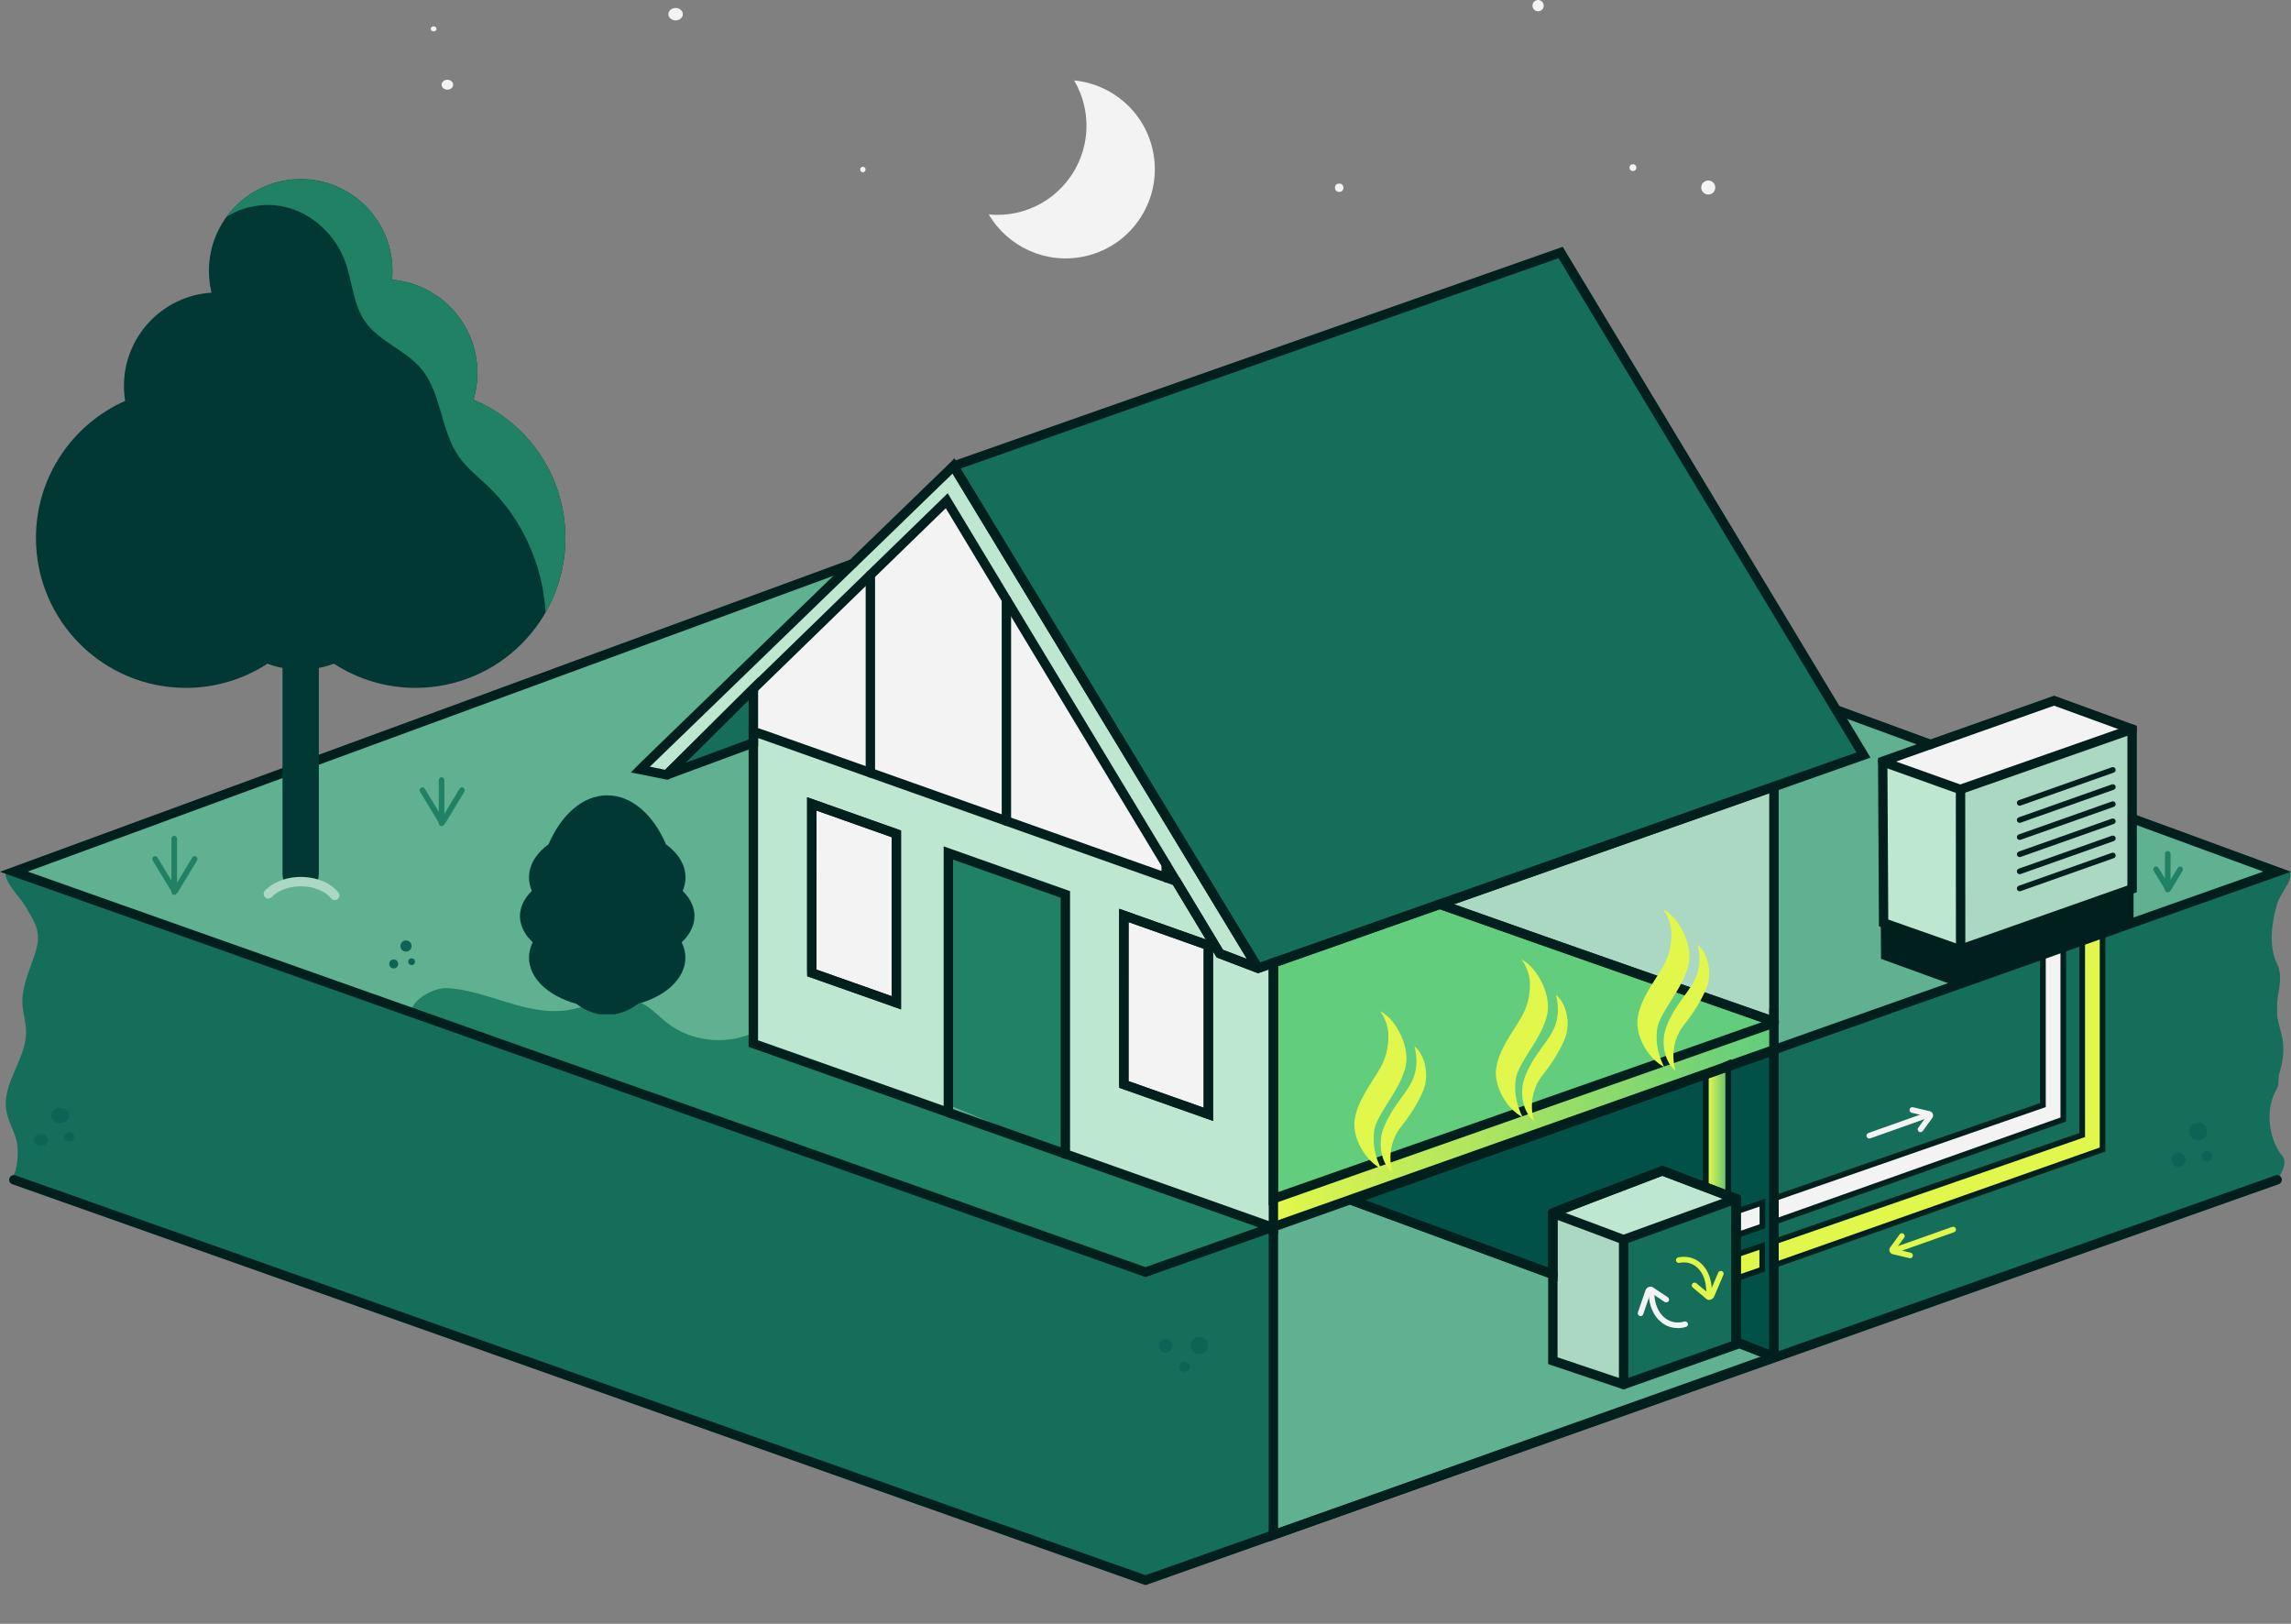 <svg xmlns="http://www.w3.org/2000/svg" xmlns:xlink="http://www.w3.org/1999/xlink" id="Ebene_1" viewBox="0 0 532 377.04"><rect x="0" y="0" width="532" height="377.04" fill="#808080" stroke="none"/><defs><style>.cls-1{fill:#013833;}.cls-2{fill:#025149;}.cls-3{fill:url(#Unbenannter_Verlauf_33);}.cls-4{fill:#011f1c;}.cls-5{fill:#aad8c3;}.cls-6{fill:#f3f3f3;}.cls-7{fill:#e2f74b;}.cls-8{fill:#bde7d1;}.cls-9{fill:#0e6454;}.cls-10{fill:#5fb191;}.cls-11{fill:#146e59;}.cls-12{fill:#62cd7c;}.cls-13{fill:url(#Unbenannter_Verlauf_17);}.cls-14{fill:#208164;}.cls-15{fill:#e2f74b;}.cls-16{clip-path:url(#clippath);}</style><linearGradient id="Unbenannter_Verlauf_17" x1="296.15" y1="260.77" x2="411.15" y2="260.77" gradientUnits="userSpaceOnUse"><stop offset="0" stop-color="#e2f74b"></stop><stop offset="1" stop-color="#62cd7c"></stop></linearGradient><linearGradient id="Unbenannter_Verlauf_33" x1="396.74" y1="262.55" x2="400.67" y2="262.55" gradientUnits="userSpaceOnUse"><stop offset="0" stop-color="#e2f74b"></stop><stop offset="1" stop-color="#6dc674"></stop></linearGradient><clipPath id="clippath"><path class="cls-1" d="M109.95,92.82c.59-1.98.91-4.07.91-6.23,0-11.36-8.72-20.68-19.83-21.65.06-.67.1-1.35.1-2.04,0-11.77-9.54-21.31-21.31-21.31s-21.31,9.54-21.31,21.31c0,1.74.21,3.43.61,5.05-11.35.72-20.34,10.15-20.34,21.68,0,1.18.1,2.34.28,3.46-12.2,5.41-20.71,17.62-20.71,31.82,0,19.22,15.58,34.81,34.81,34.81,6.99,0,13.49-2.07,18.94-5.61,1.13.42,2.3.75,3.5.98v47.8c0,2.33,1.89,4.22,4.22,4.22s4.22-1.89,4.22-4.22v-47.8c1.2-.23,2.37-.56,3.5-.98,5.45,3.54,11.95,5.61,18.94,5.61,19.22,0,34.81-15.58,34.81-34.81,0-14.45-8.8-26.84-21.34-32.1Z"></path></clipPath></defs><polyline class="cls-10" points="425.85 164.81 528.22 202.57 265.44 295.54 2.66 202.57 197.45 131.06"></polyline><path class="cls-11" d="M529.97,268.39c-2.96-3.59-4.27-10.57-1.22-15.65.57-.95.2-2.46.57-3.63.66-2.15,1.14-4.73.79-7.31-.27-2.01-1.05-3.94-1.33-5.95v-3.18c.28-2.39.97-4.76.56-7.12-.07-.4-.11-.82-.29-1.18-.73-1.46-2.91-5.39-.26-14.49.78-2.7,3.54-5.02,3.02-7.48l-265.81,93.59L3.22,202.47l-1.79-.32c-1.02,2.21,3.3,6.17,4.48,8.3,1.19,2.12,2.69,4.21,2.9,6.63.13,1.51-.25,3.02-.72,4.47-1.24,3.84-3.1,7.65-2.87,11.68.12,2.09.8,4.12.84,6.21.13,6.29-5.46,11.84-4.64,18.08.32,2.4,1.57,4.57,2.3,6.88.74,2.31.52,7.63-1.14,9.39l.63.15,263.24,92.97,262.29-92.96v.02s.01-.02.02-.03h.01v-.02c1.11-1.67,2.47-3.98,1.19-5.53Z"></path><polygon class="cls-10" points="296.43 355.58 296.15 285.39 314.76 279.03 411.22 315.32 296.43 355.58"></polygon><polygon class="cls-6" points="175.26 169.85 175.26 159.13 219.76 116.85 272.13 203.26 175.26 169.85"></polygon><polygon class="cls-6" points="207.54 232.5 188.34 225.52 188.34 187.11 207.54 194.1 207.54 232.5"></polygon><polygon class="cls-6" points="280.43 258.25 261.22 251.27 261.22 212.86 280.43 219.85 280.43 258.25"></polygon><polygon class="cls-14" points="247.26 207.63 220.2 198.9 220.2 256.51 247.26 267.85 247.26 207.63"></polygon><polygon class="cls-5" points="494.57 206.1 455.51 219.19 455.51 183.84 494.57 169.88 494.57 206.1"></polygon><polygon class="cls-8" points="437.39 213.44 437.39 177.74 455.26 183.95 455.07 219.63 437.39 213.44"></polygon><path class="cls-14" d="M95.45,234.9c.44-3.06,5.54-5.66,8.51-5.47,9.33.59,18.11,6.39,27.37,5.18,5.84-.76,11.84-4.25,17.24-1.9,2.42,1.06,4.21,3.13,6.29,4.76,5.48,4.28,13.36,5.27,19.72,2.47v2.33l121.11,42.8-29.7,10.31-170.55-60.47Z"></path><polygon class="cls-11" points="377.46 287.84 402.35 278.66 403.15 312.22 377.46 321.31 377.46 287.84"></polygon><path class="cls-8" d="M292.14,224.81l-.75-.29-8.13-3.1-10.15-16.82-2.32-.82c-10.91-3.87-24.1-8.54-37.1-13.15-11.21-3.98-22.27-7.9-31.59-11.2-14.58-5.16-24.91-8.82-24.91-8.82l-2.27-.76v72.46s21.92,7.72,45.28,16c0-1.91,0-55.98,0-60.26,8.53,3.02,17.89,6.34,27.17,9.63v60.26c23.16,8.21,44.12,15.64,48.3,17.12v-61.5l-3.56,1.25ZM208.15,232.84c-6.61-2.32-13.26-4.67-19.62-6.93v-.68c0-.16,0-34.57,0-38.57,6.36,2.26,13.01,4.61,19.63,6.96v39.22ZM280.6,258.73c-6.61-2.32-13.26-4.67-19.62-6.93v-.68c0-.16,0-34.57,0-38.57,6.36,2.26,13.01,4.61,19.63,6.96v39.22Z"></path><path class="cls-2" d="M411.93,243.86v70.42c0,.38-.38.64-.73.5-1.95-.76-5.33-2.14-8.05-3.17.01-4.55,0-32.87,0-33.24l-17.14-6.5s-25.42,9.64-25.42,9.82v14.23c-16.68-6.15-34.08-12.56-46.82-17.25,29.93-10.61,86.22-30.56,98.17-34.8Z"></path><path class="cls-5" d="M411.93,182.65v54.55s-.01,0-.02-.01c-7.65-2.71-45.41-15.81-77.56-27.23l77.58-27.31Z"></path><path class="cls-5" d="M377.03,321.47l-16.44-5.52v-34.26c1.95.73,16.43,6.12,16.43,6.15,0,5.75,0,33.63,0,33.63Z"></path><path class="cls-8" d="M291.39,224.53l-8.13-3.1-10.15-16.82-2.32-3.85-37.1-61.51-13.86-22.98-17.73,17.24-27.17,26.41-20.01,19.88-.12.12h0l-6.16-1.23h0s.32-.31.32-.31c.11-.1.22-.21.34-.33l.86-.82c.08-.08.16-.16.24-.24l.54-.52c.17-.16.33-.33.51-.5l.68-.65c.11-.11.23-.23.35-.34l.63-.61c.17-.16.33-.32.51-.49l3.75-3.63c.06-.06.12-.12.18-.17l1.77-1.72c.65-.62,1.31-1.27,2-1.93.69-.66,1.39-1.34,2.11-2.04l.72-.7c.97-.94,1.98-1.92,3-2.91.51-.5,1.03-1,1.55-1.51,2.91-2.81,5.98-5.79,9.12-8.83.94-.91,1.89-1.83,2.84-2.75.95-.92,1.91-1.85,2.86-2.77,1.59-1.54,3.19-3.09,4.78-4.63l4.72-4.57c1.05-1.02,2.09-2.02,3.12-3.02,1.03-1,2.04-1.98,3.04-2.94.67-.65,1.32-1.28,1.97-1.91.22-.21.43-.42.65-.62.43-.41.86-.83,1.27-1.24,1.68-1.63,3.29-3.19,4.81-4.66.19-.18.38-.37.57-.55l1.1-1.07c.18-.18.36-.35.54-.52.35-.34.7-.69,1.05-1.02.34-.34.68-.66,1.01-.98.33-.32.65-.63.97-.94.16-.15.31-.31.47-.45l.9-.88c1.17-1.13,2.22-2.15,3.13-3.03.3-.29.59-.57.86-.83.2-.2.39-.38.58-.56.18-.18.36-.34.52-.5l.28-.27.5-.48,1.03-1s.02-.02.02-.02l70.3,115.92c.14.22-.09.49-.34.4Z"></path><path class="cls-11" d="M432.73,175.32c-1.66.58-9.54,3.36-20.8,7.33l-77.58,27.31-38.65,13.6-3.56,1.25-.75-.29c.24.1.47-.17.34-.4l-70.3-115.92c16.8-5.93,136.67-48.06,140.98-49.58,4.7,7.8,65.21,108.22,70.32,116.69Z"></path><path class="cls-11" d="M174.94,159.91v12.56l-19.97,7.39s-.06-.03-.04-.06l20.01-19.89Z"></path><path class="cls-12" d="M411.93,237.52h-.03s-116.2,40.82-116.2,40.82v-54.78l38.65-13.6c32.15,11.42,69.91,24.51,77.56,27.23,0,0,.02,0,.02.01.13.06.13.25,0,.32Z"></path><polygon class="cls-4" points="438.03 214.51 455.26 220.21 494.42 207.17 494.52 213.63 455.26 227.29 437.98 221.5 438.03 214.51"></polygon><polygon class="cls-6" points="437.95 176.5 476.99 162.69 494.17 168.96 455.51 182.75 437.95 176.5"></polygon><polygon class="cls-8" points="362.12 281.68 386.04 272.66 401.11 278.37 377.03 287.28 362.12 281.68"></polygon><polygon class="cls-13" points="411.15 243.77 296.15 283.69 296.15 278.37 411.15 237.86 411.15 243.77"></polygon><path class="cls-7" d="M411.93,288.34c18.88-6.52,62.37-21.55,71.57-24.77v-45.32l4.73-1.75v50.42l-1.58.56c-3,1.05-54.41,19.17-74.73,26.33"></path><path class="cls-4" d="M412.14,294.43l-.43-1.24,25.28-8.91c22.1-7.79,47.38-16.7,49.46-17.43l1.14-.4v-49.02l-3.42,1.26v45.33l-.44.15c-9.3,3.25-52.94,18.33-71.58,24.77l-.43-1.24c18.36-6.34,60.98-21.07,71.13-24.61v-45.31l6.04-2.23v51.82l-2.02.71c-2.08.73-27.35,9.64-49.46,17.42l-25.28,8.91Z"></path><path class="cls-6" d="M411.92,278.28c17.13-5.94,54.09-18.77,62.47-21.7v-35.27l4.73-1.75v40.37l-1.58.56c-2.95,1.04-47.03,16.66-65.62,23.25"></path><path class="cls-4" d="M412.14,284.37l-.44-1.23,16.22-5.75c21-7.44,47.14-16.71,49.41-17.51l1.14-.4v-38.96l-3.42,1.26v35.28l-.44.15c-8.72,3.04-49.18,17.08-62.48,21.7l-.43-1.24c13.08-4.54,52.48-18.21,62.03-21.54v-35.26l6.04-2.23v41.77l-2.02.71c-2.26.8-28.4,10.06-49.4,17.5l-16.22,5.75Z"></path><path class="cls-6" d="M445.96,262.88c-.13,0-.27-.04-.38-.12-.29-.21-.36-.62-.14-.91l1.94-2.67-3.46-.81c-.35-.08-.57-.43-.49-.79s.43-.57.79-.49l4.02.95c.27.11.48.33.58.6.1.27.08.58-.05.83l-.05.08-2.22,3.06c-.13.18-.33.27-.53.27Z"></path><path class="cls-6" d="M434.07,264.36c-.27,0-.52-.17-.62-.44-.12-.34.06-.71.4-.84l12.75-4.52c.34-.12.71.06.84.4.12.34-.06.71-.4.84l-12.75,4.52c-.07.03-.15.04-.22.04Z"></path><path class="cls-15" d="M443.55,292.15s-.1,0-.15-.02l-4.02-.95c-.27-.11-.48-.33-.58-.6s-.08-.58.05-.83l.05-.08,2.22-3.06c.21-.29.62-.36.91-.14.29.21.36.62.14.91l-1.94,2.67,3.46.81c.35.08.57.43.49.79-.07.3-.34.51-.64.51Z"></path><path class="cls-15" d="M440.8,290.67c-.27,0-.52-.17-.62-.44-.12-.34.06-.71.4-.84l12.75-4.52c.34-.12.71.06.84.4.12.34-.06.71-.4.84l-12.75,4.52c-.07.03-.15.04-.22.04Z"></path><polygon class="cls-3" points="400.67 277.16 396.74 275.41 396.74 249.69 400.67 247.95 400.67 277.16"></polygon><path class="cls-4" d="M400.67,247.95v29.21l-3.93-1.75v-25.72l3.93-1.75M401.98,245.93l-1.84.82-3.93,1.75-.78.35v27.42l.78.35,3.93,1.75,1.84.82v-33.24h0Z"></path><path class="cls-6" d="M403.22,281.29c1.65-.55,3.96-1.33,6.02-2.05v5.49c-2.15.76-4.55,1.58-6.01,2.08"></path><path class="cls-4" d="M403.45,287.43l-.42-1.24c2.15-.73,4.02-1.38,5.57-1.92v-4.11c-1.82.63-3.74,1.27-5.16,1.75l-.42-1.24c1.65-.55,3.96-1.33,6.02-2.04l.87-.3v6.87l-.44.15c-1.63.57-3.65,1.27-6.02,2.08Z"></path><path class="cls-7" d="M403.18,291.33c1.65-.55,3.96-1.33,6.02-2.05v5.49c-2.15.76-4.55,1.58-6.01,2.08"></path><path class="cls-4" d="M403.41,297.47l-.42-1.24c2.15-.73,4.02-1.38,5.57-1.92v-4.11c-1.82.63-3.74,1.27-5.16,1.75l-.42-1.24c1.65-.55,3.96-1.33,6.02-2.04l.87-.3v6.87l-.44.15c-1.63.57-3.65,1.27-6.02,2.08Z"></path><path class="cls-4" d="M266,296.53l-.36-.13L0,202.42l197.64-72.55c.57-.21,1.19.08,1.4.65.21.57-.08,1.19-.65,1.4L6.44,202.38l259.56,91.84,259.56-91.84-30.75-11.29c-.57-.21-.86-.83-.65-1.4s.83-.86,1.4-.65l36.44,13.38-266,94.11Z"></path><path class="cls-4" d="M448.27,173.94c-.12,0-.25-.02-.38-.07l-21.89-8.03c-.57-.21-.86-.83-.65-1.4.21-.57.83-.86,1.4-.65l21.89,8.03c.57.21.86.83.65,1.4-.16.44-.58.72-1.02.72Z"></path><path class="cls-4" d="M266,368.06l-.36-.13L2.85,274.96c-.57-.2-.87-.82-.66-1.39.2-.57.82-.87,1.39-.66l262.42,92.84,262.42-92.84c.57-.2,1.19.1,1.39.66.2.57-.1,1.19-.66,1.39l-263.15,93.1Z"></path><path class="cls-4" d="M469,206.95c-.27,0-.52-.17-.62-.44-.12-.34.06-.71.4-.84l21.63-7.65c.34-.12.71.06.84.4.12.34-.06.71-.4.84l-21.63,7.65c-.07.03-.15.04-.22.04Z"></path><path class="cls-4" d="M469,202.98c-.27,0-.52-.17-.62-.44-.12-.34.06-.71.4-.84l21.63-7.65c.34-.12.71.06.84.4.12.34-.06.71-.4.84l-21.63,7.65c-.07.03-.15.04-.22.04Z"></path><path class="cls-4" d="M469,199.01c-.27,0-.52-.17-.62-.44-.12-.34.06-.71.4-.84l21.63-7.65c.34-.12.71.06.84.4.12.34-.06.71-.4.84l-21.63,7.65c-.07.03-.15.04-.22.04Z"></path><path class="cls-4" d="M469,195.03c-.27,0-.52-.17-.62-.44-.12-.34.06-.71.4-.84l21.63-7.65c.34-.12.71.06.84.4.12.34-.06.71-.4.84l-21.63,7.65c-.07.03-.15.04-.22.04Z"></path><path class="cls-4" d="M469,191.06c-.27,0-.52-.17-.62-.44-.12-.34.06-.71.4-.84l21.63-7.65c.34-.12.71.06.84.4.12.34-.06.71-.4.84l-21.63,7.65c-.07.03-.15.04-.22.04Z"></path><path class="cls-4" d="M469,187.08c-.27,0-.52-.17-.62-.44-.12-.34.06-.71.4-.84l21.63-7.65c.34-.12.71.06.84.4.12.34-.06.71-.4.84l-21.63,7.65c-.07.03-.15.04-.22.04Z"></path><path class="cls-4" d="M454.2,228.14s-.03-42.03-.03-44.86v-.77l.73-.26c1.05-.37,22.25-7.8,39.84-13.97.57-.2,1.19.1,1.39.67s-.1,1.19-.67,1.39c-22.49,7.88-35.88,12.58-39.11,13.71,0,6.41.03,44.08.03,44.08h-2.18Z"></path><path class="cls-4" d="M455.07,221.66l-.36-.13c-1.67-.59-15.82-5.57-17.68-6.22l-.72-.25v-.77c-.08-13.55-.21-37.42-.21-37.42v-.85l.73-.28,40.17-14.21,19.2,7.01v38.62l-23.32,8.22c-9.07,3.2-17.41,6.14-17.44,6.15l-.36.13ZM438.48,213.51c3.25,1.14,14.08,4.95,16.59,5.84,1.7-.6,9.11-3.21,17.08-6.02l21.86-7.71v-35.55l-17.03-6.22-38.7,13.69c.02,3.89.13,23.69.2,35.97ZM495.1,206.39h0,0Z"></path><path class="cls-4" d="M455.1,229.28l-.37-.13c-.78-.28-4.2-1.52-7.82-2.84-4.09-1.49-8.31-3.03-9.39-3.41l-.72-.26v-.77c0-.63-.01-1.22-.02-1.93,0-1.09-.02-2.49-.03-4.79,0-.6.48-1.09,1.09-1.1h0c.6,0,1.09.48,1.09,1.09.01,2.3.02,3.69.03,4.78,0,.42,0,.8,0,1.17,1.68.6,5.23,1.9,8.69,3.16,3.2,1.16,6.24,2.27,7.44,2.7,3.69-1.33,32.94-11.89,38.17-13.76v-5.94c0-.6.49-1.09,1.09-1.09s1.09.49,1.09,1.09v7.48l-.73.26c-2.03.71-38.98,14.05-39.25,14.15l-.37.13Z"></path><path class="cls-4" d="M455.51,184.5c-.12,0-.25-.02-.37-.06l-18.33-6.55c-.57-.2-.86-.83-.66-1.39.2-.57.83-.86,1.39-.66l18.33,6.55c.57.2.86.83.66,1.39-.16.45-.58.72-1.03.72Z"></path><path class="cls-4" d="M154.96,180.95c-.37,0-.74-.19-.95-.52-.29-.45-.22-1.04.16-1.41l21.87-21.73v15.94l-20.69,7.65c-.13.05-.26.07-.39.07ZM155.7,180.56h0s0,0,0,0ZM154.6,178.83s-.01,0-.02,0h.02ZM173.85,162.53l-14.71,14.61,14.71-5.44v-9.17Z"></path><path class="cls-4" d="M281.7,260.27l-1.45-.51c-6.75-2.37-13.59-4.79-19.63-6.93l-.71-.25-.03-1.49v-.02c.01-1.18.02-33.58,0-38.51v-1.55s21.81,7.73,21.81,7.73v41.53ZM262.06,251.03c5.42,1.92,11.44,4.06,17.45,6.17v-36.91l-17.44-6.18c0,6.88,0,34.41-.01,36.93Z"></path><path class="cls-4" d="M209.24,234.37l-1.45-.51c-6.72-2.35-13.57-4.79-19.63-6.93l-.71-.25-.03-1.49v-.02c.01-1.18.02-33.58,0-38.51v-1.55s21.81,7.73,21.81,7.73v41.53ZM189.6,225.13c5.43,1.93,11.47,4.07,17.45,6.17v-36.91l-17.44-6.18c0,6.88,0,34.41-.01,36.93Z"></path><path class="cls-4" d="M202.11,180.53c-.6,0-1.09-.49-1.09-1.09v-45.94c0-.6.49-1.09,1.09-1.09s1.09.49,1.09,1.09v45.94c0,.6-.49,1.09-1.09,1.09Z"></path><path class="cls-4" d="M233.7,191.72c-.6,0-1.09-.49-1.09-1.09v-51.39c0-.6.49-1.09,1.09-1.09s1.09.49,1.09,1.09v51.39c0,.6-.49,1.09-1.09,1.09Z"></path><path class="cls-4" d="M247.4,269.03c-.12,0-.24-.02-.36-.06l-6.81-2.41c-2.28-.81-4.57-1.62-6.85-2.43l-3.02-1.07c-.59-.21-1.18-.42-1.77-.63-.02,0-.04-.01-.06-.02-.03,0-.06-.02-.08-.03,0,0-.02,0-.03-.01-.01,0-.02,0-.04-.01-.03,0-.05-.02-.08-.03h-.03s-6.02-2.15-6.02-2.15c-.48-.17-.97-.34-1.45-.51l-.93-.33.73-2.06.92.33c.48.17.97.34,1.45.52l6.02,2.13c.69.24,1.4.49,2.1.74l3.02,1.07s0,0,0,0l6.84,2.43s0,0,0,0l6.81,2.41c.57.2.87.83.66,1.39-.16.45-.58.73-1.03.73Z"></path><path class="cls-4" d="M294.61,279.88v-57.09l39.74-13.99.36.13c21.78,7.74,45.97,16.18,61.97,21.77,7.62,2.66,13.12,4.58,15.59,5.46l.43.15.11.22c.19.22.29.5.3.8,0,.49-.25.93-.69,1.16l-.16.07-117.66,41.32ZM296.79,224.33v52.46l112.32-39.44c-2.95-1.03-7.46-2.61-13.15-4.6-15.92-5.56-39.92-13.94-61.62-21.64l-37.55,13.22ZM411.93,237.52h0,0Z"></path><path class="cls-4" d="M291.49,225.64c-.16,0-.33-.03-.49-.09l-8.47-3.23-12.66-21-50.25-83.32-43.91,42.69-20.44,20.31-.67-.02-8.11-1.62,2.07-2.11.84-.81c.09-.09.18-.18.27-.26l.69-.67c.12-.11.24-.23.36-.35l.67-.65c.1-.1.23-.22.35-.34l.62-.61c.17-.16.34-.33.52-.5l3.74-3.62c.06-.06.12-.12.19-.18l7.12-6.9c.81-.78,1.63-1.58,2.48-2.4.51-.5,1.03-1,1.55-1.51l14.82-14.35c1.59-1.54,3.19-3.09,4.78-4.63l4.72-4.57c1.04-1.01,2.07-2,3.08-2.99l8.1-7.84c1.27-1.23,2.5-2.42,3.68-3.56.19-.18.38-.36.56-.55l1.65-1.59c.36-.35.71-.69,1.05-1.02.34-.33.68-.66,1.01-.98l.96-.93c.18-.17.33-.32.48-.46l.89-.87c1.17-1.14,2.22-2.15,3.13-3.03l.86-.83c.2-.2.4-.39.58-.56l2.33-2.25.98-1.03.73,1.23,70.3,115.92c.3.5.25,1.14-.12,1.59-.27.32-.65.49-1.05.49ZM291.79,223.51h0,0ZM284.01,220.54l5.56,2.12-68.36-112.71-1.36,1.32c-.19.18-.38.37-.58.56l-.86.83c-.91.88-1.96,1.9-3.13,3.03l-.9.88c-.16.15-.3.29-.45.43l-.99.96c-.34.32-.67.64-1.01.98-.35.33-.7.67-1.05,1.02l-1.65,1.6c-.19.18-.38.37-.57.56-1.17,1.13-2.4,2.32-3.67,3.55l-8.1,7.84c-1.02.99-2.05,1.99-3.09,2.99l-4.72,4.57c-1.59,1.54-3.19,3.08-4.78,4.63l-14.82,14.35c-.52.51-1.04,1.01-1.55,1.5-.84.82-1.67,1.62-2.48,2.4l-7.13,6.9c-.07.07-.12.12-.17.16l-3.76,3.64c-.18.17-.34.33-.5.49l-.63.61c-.12.11-.23.22-.34.33l-.69.66c-.12.11-.23.22-.34.33l-.71.69c-.08.07-.15.14-.21.21l-.06.06,3.55.71,19.72-19.59,45.89-44.62,63.94,106.02Z"></path><path class="cls-4" d="M292.13,225.98l-1.12-.43s-.01,0-.02,0l.79-2.03c-.32-.12-.7-.02-.92.24-.22.26-.25.66-.07.95l-69.97-115.36c-.26-.42-.31-.93-.14-1.39.16-.46.52-.82.99-.98,11.07-3.91,55.92-19.67,91.95-32.34,25.03-8.8,46.65-16.4,48.42-17.03l.84-.3.46.76c1.68,2.79,10.47,17.37,21.31,35.37,19.3,32.02,45.72,75.87,49.01,81.32l.69,1.15-22.06,7.78-120.17,42.3ZM223.05,108.8l69.56,114.69,138.48-48.76c-5.31-8.81-30.02-49.81-48.32-80.17-10.08-16.73-18.39-30.51-20.85-34.61-4.54,1.6-24.62,8.66-47.58,16.73-35.36,12.43-79.21,27.85-91.29,32.11Z"></path><path class="cls-4" d="M294.61,357.95v-72.89c0-.6.49-1.09,1.09-1.09s1.09.49,1.09,1.09v69.8l114.77-40.82c.57-.2,1.19.09,1.39.66s-.09,1.19-.66,1.39l-117.69,41.86Z"></path><path class="cls-4" d="M411.93,245.16c-.6,0-1.09-.49-1.09-1.09v-9.6c0-.6.49-1.09,1.09-1.09s1.09.49,1.09,1.09v9.6c0,.6-.49,1.09-1.09,1.09Z"></path><path class="cls-4" d="M270.8,204.87c-.6,0-1.09-.49-1.09-1.09v-3.02c0-.6.49-1.09,1.09-1.09s1.09.49,1.09,1.09v3.02c0,.6-.49,1.09-1.09,1.09Z"></path><path class="cls-4" d="M377.02,288.93c-.45,0-.86-.28-1.03-.72-.21-.57.09-1.19.65-1.4l26.13-9.47c.57-.2,1.19.09,1.4.65.21.57-.09,1.19-.65,1.4l-26.13,9.47c-.12.04-.25.07-.37.07Z"></path><path class="cls-4" d="M377.03,322.56c-.45,0-.87-.28-1.03-.73-.2-.57.1-1.19.66-1.39l1.09-.39c4.62-1.63,20.43-7.23,24.32-8.6.08-.52.53-.93,1.08-.93.6,0,1.09.49,1.09,1.09v1.38l-.73.26c-1.88.67-20.03,7.09-25.03,8.86l-1.09.39c-.12.04-.24.06-.36.06Z"></path><path class="cls-4" d="M360.59,282.78c-.6,0-1.09-.49-1.09-1.09,0-.76.44-.94,1.63-1.43.61-.25,1.48-.59,2.54-1.01,2.11-.82,4.95-1.92,7.9-3.05,5.88-2.25,12.15-4.63,13.69-5.22l.31-.12.38-.19,17.59,6.67c.56.21.85.84.63,1.41-.21.56-.84.85-1.41.63l-16.76-6.36c-14.4,5.47-23.86,9.11-24.83,9.57-.17.11-.37.17-.59.17ZM361.41,282.4s-.09.09-.14.14c.05-.04.1-.08.14-.14ZM361.68,281.69h0Z"></path><path class="cls-4" d="M411.4,315.91c-.2,0-.41-.04-.6-.12-.64-.25-1.44-.57-2.33-.92-1.82-.73-3.89-1.55-5.7-2.24-.56-.21-.85-.84-.63-1.41.21-.56.84-.85,1.41-.63,1.83.69,3.91,1.52,5.74,2.25.56.22,1.09.43,1.56.62v-68.06c-7.45,2.64-25.14,8.91-44.5,15.77-17.13,6.07-35.57,12.61-49.37,17.5l14.1,5.19c9.43,3.47,19.79,7.29,29.89,11.01.57.21.85.84.65,1.4-.21.57-.84.85-1.4.65-10.1-3.72-20.46-7.54-29.89-11.01l-19.76-7.28,2.84-1.01c14.04-4.98,33.87-12.01,52.21-18.51,20.76-7.36,39.61-14.04,45.95-16.29l1.46-.52v71.97c0,.54-.27,1.04-.72,1.35-.27.18-.59.28-.91.28ZM411.59,313.77h0s0,0,0,0Z"></path><path class="cls-4" d="M403.15,312.7h0c-.6,0-1.09-.49-1.09-1.09.01-5.11,0-33.15,0-33.23,0-.6.48-1.1,1.08-1.1h.01c.6,0,1.08.48,1.09,1.08,0,.53.01,29.06,0,33.26,0,.6-.49,1.09-1.09,1.09Z"></path><path class="cls-4" d="M377.02,288.93c-.17,0-.32-.04-.46-.1-.71-.29-10.71-4.02-14.51-5.43l-1.84-.69c-.56-.21-.85-.84-.64-1.4s.84-.85,1.4-.64l1.84.69c2.23.83,5.88,2.19,8.97,3.35,1.55.58,2.95,1.11,3.97,1.49.51.19.93.35,1.21.46.59.22,1.15.44,1.15,1.19,0,.6-.49,1.09-1.09,1.09Z"></path><path class="cls-4" d="M377.03,322.56c-.12,0-.23-.02-.35-.06l-17.18-5.77v-20.82c0-.6.49-1.09,1.09-1.09s1.09.49,1.09,1.09v19.25l15.7,5.27c.57.19.88.81.69,1.38-.15.46-.58.74-1.03.74Z"></path><path class="cls-4" d="M378.12,321.47h-2.18s0-27.88,0-33.63c0-.6.49-1.09,1.09-1.09h0c.6,0,1.09.49,1.09,1.09,0,5.75,0,33.63,0,33.63Z"></path><path class="cls-4" d="M360.59,297c-.6,0-1.09-.49-1.09-1.09v-14.23c0-.6.49-1.09,1.09-1.09s1.09.49,1.09,1.09v14.23c0,.6-.49,1.09-1.09,1.09Z"></path><path class="cls-4" d="M296.79,286.61l-1.46-.52c-2.66-.94-12.09-4.29-24.56-8.71l-24.47-8.67v-60.26l-24.99-8.86c0,12.49,0,56.98,0,58.72v1.54s-1.46-.51-1.46-.51c-23.09-8.18-45.06-15.92-45.28-16l-.73-.26v-74.74l3.7,1.23s10.35,3.67,24.93,8.83l3.62,1.28c8.51,3.01,18.18,6.44,27.97,9.92,13,4.6,26.19,9.28,37.1,13.15l2.69.96,10.15,16.84,8.15,3.11,4.63-1.63v64.59ZM248.49,267.17l23.02,8.16c10.77,3.82,19.27,6.83,23.1,8.19v-58.42l-2.48.87-9.6-3.66-10.14-16.81-1.95-.69c-10.91-3.87-24.1-8.54-37.1-13.14-9.79-3.47-19.47-6.9-27.97-9.92l-3.62-1.28c-14.58-5.16-24.91-8.82-24.91-8.82l-.81-.27v70.17c3.91,1.38,22.9,8.07,43.1,15.23,0-8.65,0-49.84,0-58.72v-1.54l29.35,10.4v60.26Z"></path><path class="cls-4" d="M209.24,234.37l-1.45-.51c-6.72-2.35-13.57-4.79-19.63-6.93l-.71-.25-.03-1.49v-.02c.01-1.18.02-33.58,0-38.51v-1.55s21.81,7.73,21.81,7.73v41.53ZM189.6,225.13c5.43,1.93,11.47,4.07,17.45,6.17v-36.91l-17.44-6.18c0,6.88,0,34.41-.01,36.93Z"></path><path class="cls-4" d="M281.7,260.27l-1.45-.51c-6.75-2.37-13.59-4.79-19.63-6.93l-.71-.25-.03-1.49v-.02c.01-1.18.02-33.58,0-38.51v-1.55s21.81,7.73,21.81,7.73v41.53ZM262.06,251.03c5.42,1.92,11.44,4.06,17.45,6.17v-36.91l-17.44-6.18c0,6.88,0,34.41-.01,36.93Z"></path><path class="cls-4" d="M411.4,315.91c-.2,0-.41-.04-.6-.12-.64-.25-1.44-.57-2.33-.92-1.82-.73-3.89-1.55-5.7-2.24l-.71-.27v-.76c.02-4.63,0-28.01,0-32.49l-16.05-6.09c-13.04,4.95-22.03,8.41-24.33,9.36v15.09l-1.47-.54c-10.1-3.72-20.46-7.54-29.89-11.01l-19.76-7.28,2.84-1.01c13.76-4.88,33.08-11.73,51.11-18.12,21.19-7.51,40.6-14.39,47.05-16.68l1.46-.52v71.97c0,.54-.27,1.04-.72,1.35-.27.18-.59.28-.91.28ZM411.59,313.77h0s0,0,0,0ZM404.25,310.86c1.64.63,3.43,1.35,5.03,1.98.56.22,1.09.43,1.56.62v-68.06c-7.59,2.69-25.81,9.15-45.6,16.16-16.82,5.96-34.76,12.32-48.27,17.11l14.1,5.19c8.98,3.31,18.79,6.92,28.43,10.47v-12.66c0-.76.44-.94,1.63-1.43.61-.25,1.48-.59,2.54-1.01,2.11-.82,4.95-1.92,7.9-3.05,5.88-2.25,12.15-4.63,13.69-5.22l.31-.12.38-.19,18.29,6.94v.74c.01.5.02,26.42.01,32.5Z"></path><path class="cls-4" d="M411.79,238.23c-.14,0-.28-.02-.41-.07l-3.16-1.1c-11.7-4.08-47.31-16.51-74.23-26.07l-2.91-1.03,81.95-28.84v55.88c0,.4-.2.78-.52,1.01-.21.15-.46.23-.71.23ZM412.09,236.1h0s0,0,0,0ZM337.62,209.96c26.51,9.4,60.03,21.1,71.31,25.03l1.91.67v-51.47l-73.22,25.77Z"></path><path class="cls-6" d="M389.61,308.37c-1.31,0-2.55-.4-3.62-1.18-1.92-1.41-3.06-3.9-3.15-6.84-.01-.36.27-.66.64-.67.36-.03.66.27.67.64.07,2.53,1.02,4.65,2.61,5.82,1.25.92,2.76,1.16,4.37.71.35-.1.71.1.81.45.1.35-.1.71-.45.81-.64.18-1.27.27-1.89.27Z"></path><path class="cls-6" d="M380.96,305.59c-.07,0-.14-.01-.21-.04-.34-.12-.52-.49-.41-.83l1.81-5.24c.29-.59.98-.88,1.54-.65l.11.06,3.49,2.33c.3.2.38.61.18.91s-.61.38-.91.18l-3.26-2.17-1.73,5.02c-.09.27-.35.44-.62.44ZM383.34,300.05h0s0,0,0,0h0Z"></path><path class="cls-15" d="M396.85,301.19s-.02,0-.04,0c-.36-.02-.64-.33-.62-.69.15-2.66-.64-4.95-2.16-6.26-1.12-.97-2.53-1.32-4.07-1.01-.35.07-.7-.16-.77-.51-.07-.35.16-.7.51-.77,1.93-.39,3.77.07,5.19,1.3,1.83,1.58,2.78,4.26,2.61,7.33-.02.35-.31.62-.65.62Z"></path><path class="cls-15" d="M396.89,301.84c-.17,0-.34-.04-.5-.13l-.1-.07-3.21-2.68c-.28-.23-.31-.64-.08-.92.23-.28.64-.31.92-.08l2.97,2.47,2.1-4.94c.14-.33.53-.49.86-.35.33.14.49.53.35.86l-2.21,5.18c-.24.41-.67.65-1.09.65ZM396.84,300.54s0,0,0,0h0s0,0,0,0Z"></path><path class="cls-15" d="M386.21,211.12c3.84,2.02,7.02,8.55,5.87,13.01-1.03,4.14-3.81,7.56-5.8,11.09-.82,1.48-1.41,2.74-1.52,4.2-.3,2.86.34,5.73,1.68,8.31-3.65-1.9-6.49-6.8-6.22-10.86.52-4.77,3.81-8.68,6.05-12.59.72-1.28,1.4-3.17,1.58-4.33.38-2.77.6-4.68-.93-7.71l-.71-1.12Z"></path><path class="cls-15" d="M394.17,219.28c2.5,2.12,3.52,6.81,2.04,10.27-1.25,2.99-3.07,5.8-5.09,8.33-2.46,3.07-3.07,6.99-2.07,10.75-2.38-2-3.23-5.85-2.45-9.1.62-2.2,1.73-4.23,2.99-6.13,1.3-1.98,2.97-3.86,4.02-6.04,1.23-2.57,1.26-5.34.57-8.07Z"></path><path class="cls-15" d="M353.36,222.8c3.84,2.02,7.02,8.55,5.87,13.01-1.03,4.14-3.81,7.56-5.8,11.09-.82,1.48-1.41,2.74-1.52,4.2-.3,2.86.34,5.73,1.68,8.31-3.65-1.9-6.49-6.8-6.22-10.86.52-4.77,3.81-8.68,6.05-12.59.72-1.28,1.4-3.17,1.58-4.33.38-2.77.6-4.68-.93-7.71l-.71-1.12Z"></path><path class="cls-15" d="M361.31,230.96c2.5,2.12,3.52,6.81,2.04,10.27-1.25,2.99-3.07,5.8-5.09,8.33-2.46,3.07-3.07,6.99-2.07,10.75-2.38-2-3.23-5.85-2.45-9.1.62-2.2,1.73-4.23,2.99-6.13,1.3-1.98,2.97-3.86,4.02-6.04,1.23-2.57,1.26-5.34.57-8.07Z"></path><path class="cls-15" d="M320.5,234.76c3.84,2.02,7.02,8.55,5.87,13.01-1.03,4.14-3.81,7.56-5.8,11.09-.82,1.48-1.41,2.74-1.52,4.2-.3,2.86.34,5.73,1.68,8.31-3.65-1.9-6.49-6.8-6.22-10.86.52-4.77,3.81-8.68,6.05-12.59.72-1.28,1.4-3.17,1.58-4.33.38-2.77.6-4.68-.93-7.71l-.71-1.12Z"></path><path class="cls-15" d="M328.46,242.93c2.5,2.12,3.52,6.81,2.04,10.27-1.25,2.99-3.07,5.8-5.09,8.33-2.46,3.07-3.07,6.99-2.07,10.75-2.38-2-3.23-5.85-2.45-9.1.62-2.2,1.73-4.23,2.99-6.13,1.3-1.98,2.97-3.86,4.02-6.04,1.23-2.57,1.26-5.34.57-8.07Z"></path><path class="cls-14" d="M40.46,207.78c-.36,0-.65-.29-.65-.65v-12.41c0-.36.29-.65.65-.65s.65.29.65.65v12.41c0,.36-.29.65-.65.65Z"></path><path class="cls-14" d="M40.75,207.46c-.12,0-.23-.03-.34-.09-.31-.19-.41-.59-.22-.9l4.45-7.36c.19-.31.59-.41.9-.22.31.19.41.59.22.9l-4.45,7.36c-.12.2-.34.32-.56.32Z"></path><path class="cls-14" d="M40.46,207.46c-.22,0-.44-.11-.56-.32l-4.45-7.36c-.19-.31-.09-.71.22-.9.31-.19.71-.09.9.22l4.45,7.36c.19.31.09.71-.22.9-.11.06-.22.09-.34.09Z"></path><path class="cls-14" d="M503.38,207.19c-.36,0-.65-.29-.65-.65v-8.28c0-.36.29-.65.65-.65s.65.29.65.65v8.28c0,.36-.29.65-.65.65Z"></path><path class="cls-14" d="M503.55,206.99c-.12,0-.23-.03-.34-.09-.31-.19-.41-.59-.22-.9l2.71-4.48c.19-.31.59-.41.9-.22.31.19.41.59.22.9l-2.71,4.48c-.12.2-.34.32-.56.32Z"></path><path class="cls-14" d="M503.38,206.99c-.22,0-.44-.11-.56-.32l-2.71-4.48c-.19-.31-.09-.71.22-.9.31-.19.71-.09.9.22l2.71,4.48c.19.31.09.71-.22.9-.11.06-.22.09-.34.09Z"></path><path class="cls-14" d="M102.54,191.82c-.36,0-.65-.29-.65-.65v-10.05c0-.36.29-.65.65-.65s.65.29.65.65v10.05c0,.36-.29.65-.65.65Z"></path><path class="cls-14" d="M102.82,191.5c-.12,0-.23-.03-.34-.09-.31-.19-.41-.59-.22-.9l4.45-7.36c.19-.31.59-.41.9-.22.31.19.41.59.22.9l-4.45,7.36c-.12.2-.34.32-.56.32Z"></path><path class="cls-14" d="M102.54,191.5c-.22,0-.44-.11-.56-.32l-4.45-7.36c-.19-.31-.09-.71.22-.9.31-.19.71-.09.9.22l4.45,7.36c.19.31.09.71-.22.9-.11.06-.22.09-.34.09Z"></path><circle class="cls-9" cx="94.28" cy="219.66" r="1.3"></circle><circle class="cls-9" cx="91.42" cy="223.82" r="1.04"></circle><circle class="cls-9" cx="95.58" cy="223.3" r=".78"></circle><ellipse class="cls-9" cx="13.98" cy="259.01" rx="2.07" ry="1.77"></ellipse><ellipse class="cls-9" cx="9.43" cy="264.69" rx="1.65" ry="1.42"></ellipse><ellipse class="cls-9" cx="16.05" cy="263.98" rx="1.24" ry="1.06"></ellipse><circle class="cls-9" cx="510.43" cy="262.71" r="2.07"></circle><circle class="cls-9" cx="505.88" cy="269.32" r="1.65"></circle><circle class="cls-9" cx="512.49" cy="268.5" r="1.24"></circle><circle class="cls-9" cx="278.47" cy="312.42" r="2.01"></circle><circle class="cls-9" cx="270.65" cy="312.54" r="1.61"></circle><circle class="cls-9" cx="275.04" cy="317.33" r="1.21"></circle><path class="cls-1" d="M161.28,212.73c0-2.14-1.01-4.15-2.76-5.87.43-.99.66-2.04.66-3.12,0-2.95-1.71-5.65-4.54-7.7-2.93-6.85-7.94-11.37-13.63-11.37s-10.69,4.52-13.63,11.37c-2.82,2.05-4.54,4.75-4.54,7.7,0,1.08.23,2.12.66,3.12-1.75,1.73-2.76,3.73-2.76,5.87s1.09,4.31,2.97,6.07c-.56,1.12-.87,2.32-.87,3.56,0,4.81,4.53,8.93,11,10.72,1.67,1.27,3.51,2.11,5.44,2.43h3.44c1.93-.32,3.77-1.16,5.44-2.43,6.47-1.78,11-5.91,11-10.72,0-1.24-.31-2.44-.87-3.56,1.88-1.77,2.97-3.85,2.97-6.07Z"></path><path class="cls-1" d="M109.95,92.82c.59-1.98.91-4.07.91-6.23,0-11.36-8.72-20.68-19.83-21.65.06-.67.1-1.35.1-2.04,0-11.77-9.54-21.31-21.31-21.31s-21.31,9.54-21.31,21.31c0,1.74.21,3.43.61,5.05-11.35.72-20.34,10.15-20.34,21.68,0,1.18.1,2.34.28,3.46-12.2,5.41-20.71,17.62-20.71,31.82,0,19.22,15.58,34.81,34.81,34.81,6.99,0,13.49-2.07,18.94-5.61,1.13.42,2.3.75,3.5.98v47.8c0,2.33,1.89,4.22,4.22,4.22s4.22-1.89,4.22-4.22v-47.8c1.2-.23,2.37-.56,3.5-.98,5.45,3.54,11.95,5.61,18.94,5.61,19.22,0,34.81-15.58,34.81-34.81,0-14.45-8.8-26.84-21.34-32.1Z"></path><g class="cls-16"><path class="cls-14" d="M126.54,148.85c1.34-13.18-3.7-26.87-13.29-36.02-2.28-2.18-4.82-4.14-6.64-6.71-4.35-6.13-4.01-14.83-8.86-20.57-3.66-4.32-9.69-6.22-12.94-10.85-2.83-4.03-2.97-9.31-4.66-13.94-2.16-5.92-7.14-10.82-13.2-12.52-6.06-1.7-13.06.03-17.37,4.61l7.84-22.86,35.57,16.49,44.29,74.29-10.74,28.07Z"></path></g><circle class="cls-6" cx="200.37" cy="39.36" r=".63"></circle><ellipse class="cls-6" cx="100.69" cy="6.7" rx=".67" ry=".58"></ellipse><ellipse class="cls-6" cx="156.89" cy="3.29" rx="1.68" ry="1.44"></ellipse><ellipse class="cls-6" cx="103.89" cy="19.67" rx="1.34" ry="1.15"></ellipse><circle class="cls-6" cx="379.19" cy="38.93" r=".79"></circle><circle class="cls-6" cx="396.68" cy="43.54" r="1.63"></circle><circle class="cls-6" cx="357.17" cy="1.31" r="1.31"></circle><circle class="cls-6" cx="310.98" cy="43.59" r=".98"></circle><path class="cls-6" d="M249.43,18.68c1.07,1.83,1.89,3.84,2.37,6.02,2.48,11.17-4.57,22.23-15.73,24.7-2.18.48-4.35.6-6.46.4,4.43,7.53,13.34,11.7,22.33,9.71,11.17-2.48,18.21-13.54,15.73-24.7-1.99-8.99-9.55-15.3-18.24-16.13Z"></path><path class="cls-10" d="M62.32,207.54c3.9-4.06,12.19-3.62,15.41.36"></path><path class="cls-5" d="M77.73,208.99c-.32,0-.63-.14-.85-.4-1.32-1.63-3.76-2.67-6.54-2.79-2.92-.12-5.62.81-7.24,2.5-.42.43-1.11.45-1.54.03-.43-.42-.45-1.11-.03-1.54,2.05-2.13,5.38-3.31,8.91-3.17,3.39.14,6.44,1.49,8.14,3.6.38.47.31,1.16-.16,1.53-.2.16-.44.24-.69.24Z"></path></svg>
